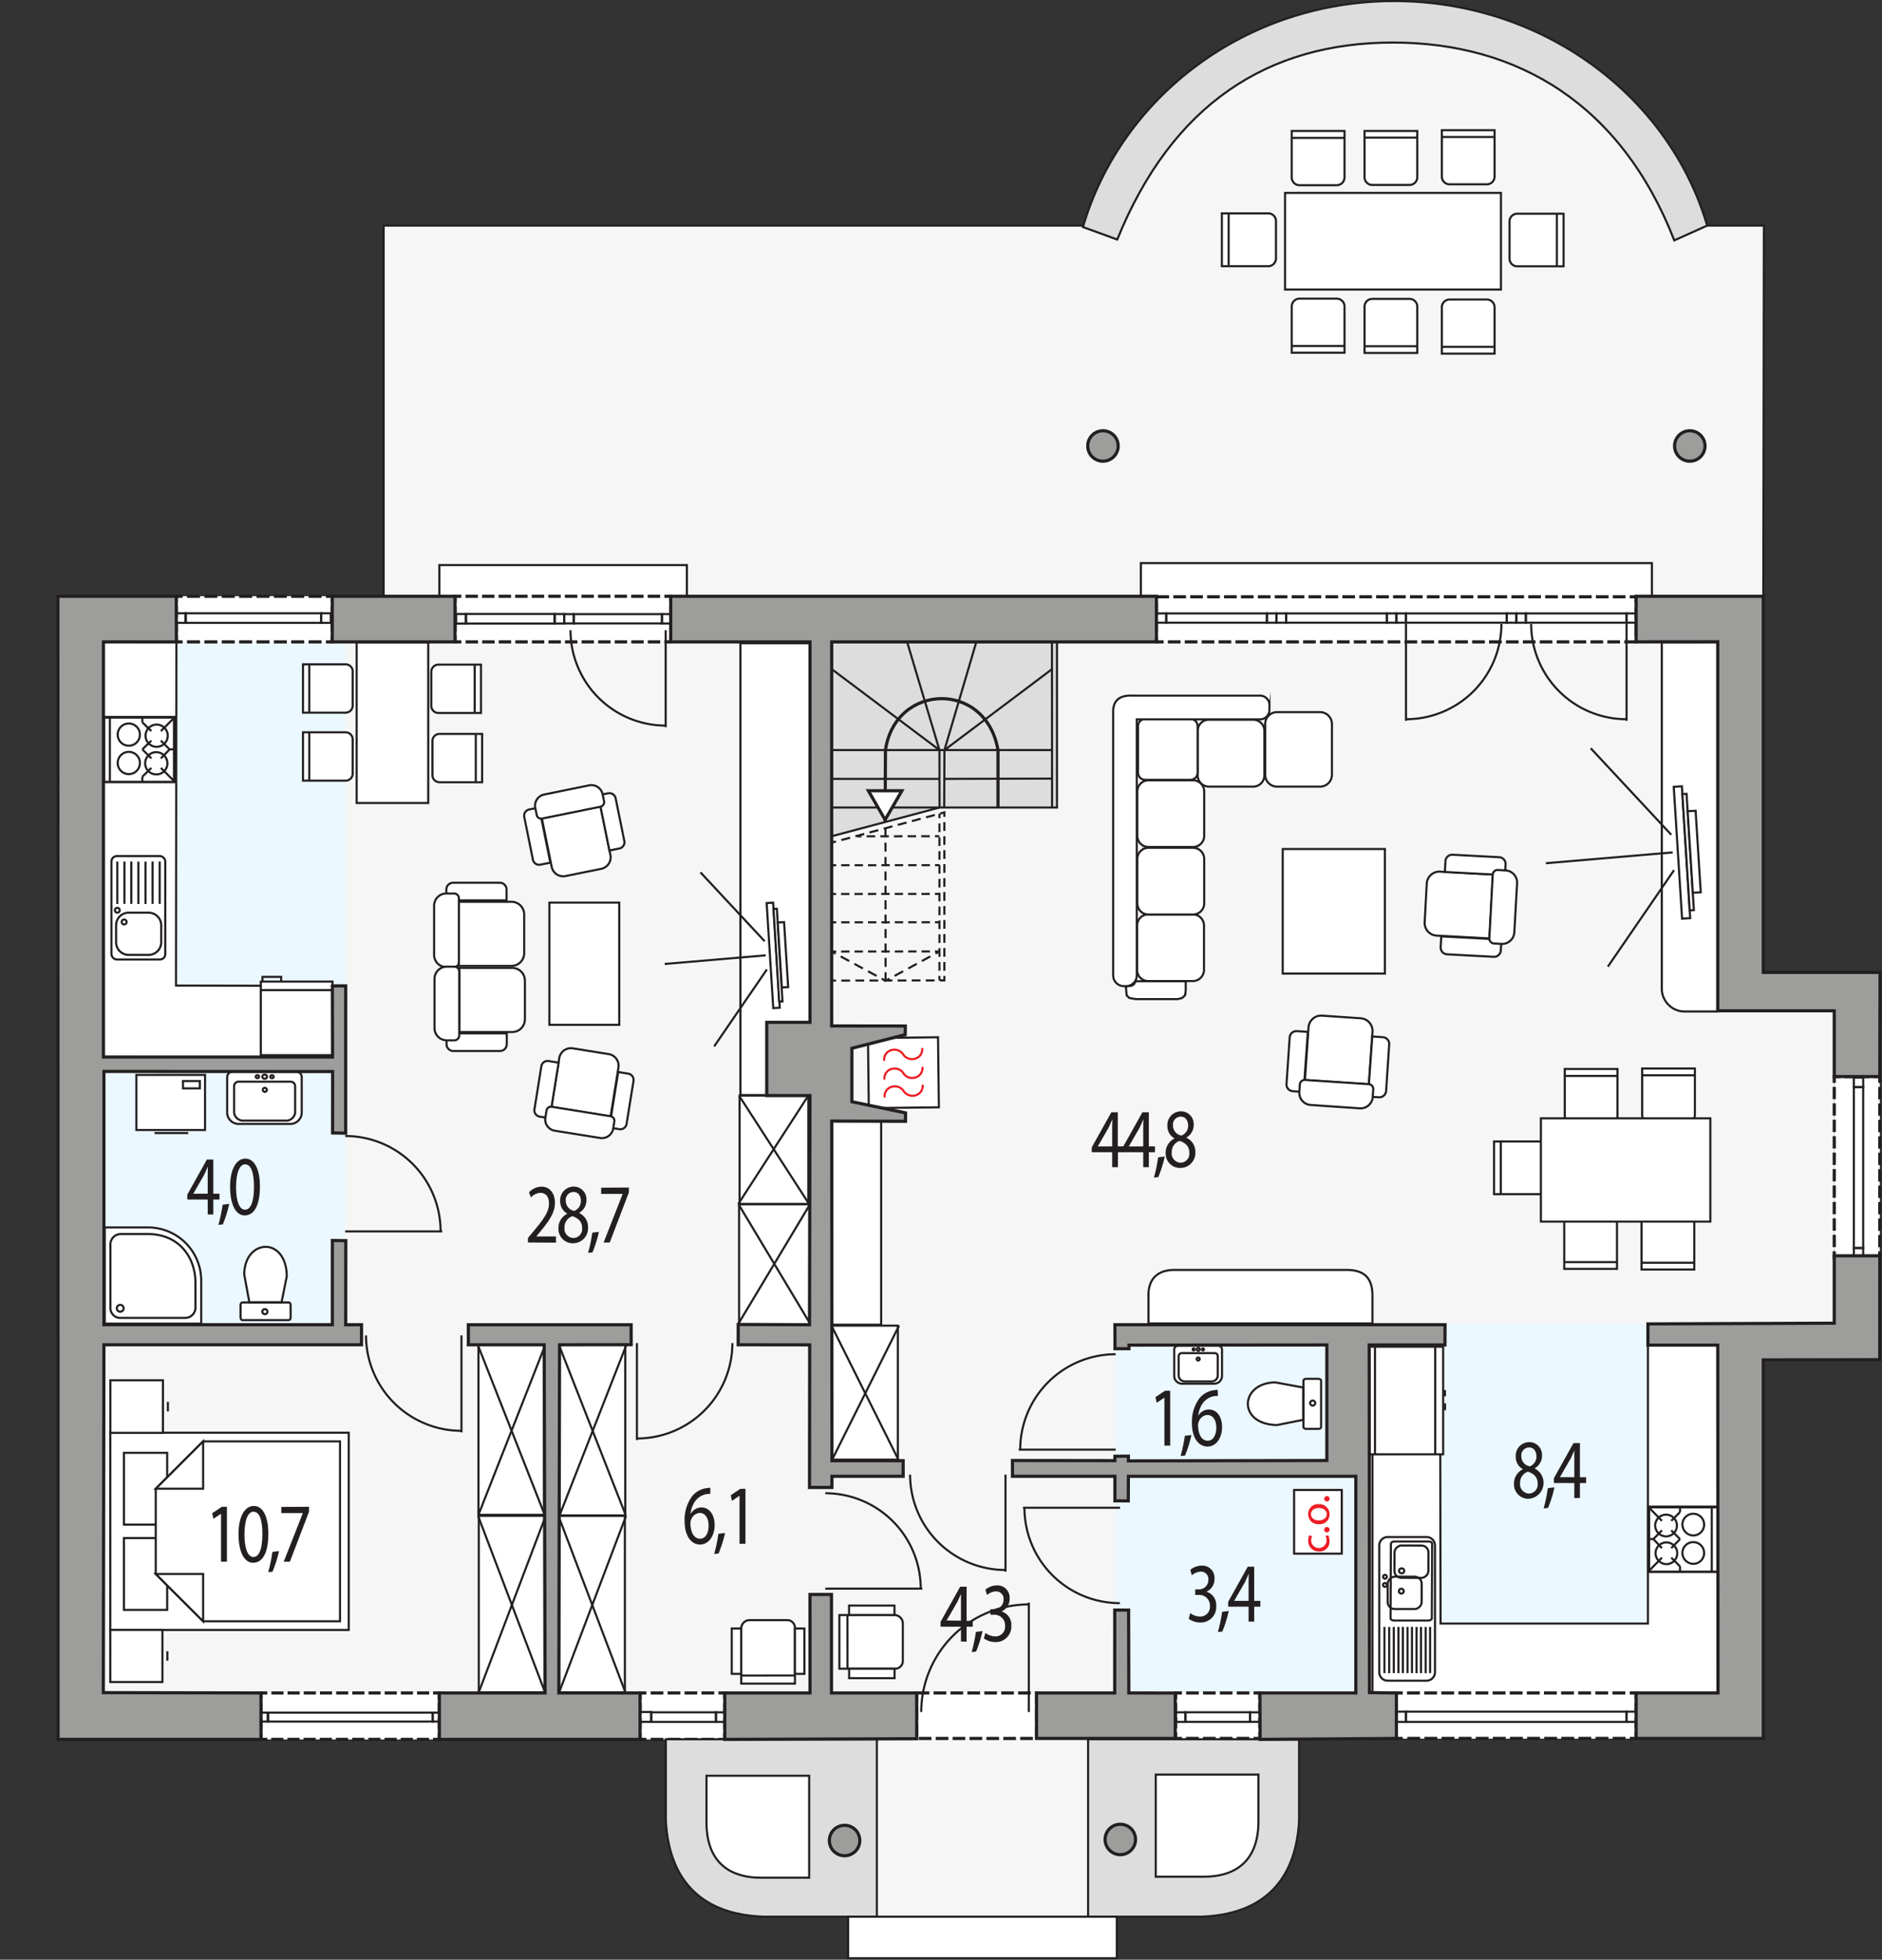 <svg xmlns="http://www.w3.org/2000/svg" viewBox="0 0 445.35 463.8"><rect x="0" y="0" width="445.35" height="463.8" fill="#333333" stroke="none"/><defs><style>.a,.c{fill:#f6f6f6;}.a,.ab,.ac,.ad,.ae,.af,.ag,.ah,.ai,.aj,.ak,.al,.am,.an,.ao,.aq,.ar,.b,.f,.g,.i,.j,.k,.l,.m,.n,.o,.p,.q,.r,.s,.t,.u,.v,.w,.x,.y{stroke:#231f20;}.a,.ab,.b,.f,.g,.y{stroke-miterlimit:22.93;}.a,.aa,.ab,.ac,.ad,.ae,.af,.ag,.ah,.ai,.aj,.ak,.al,.am,.an,.ao,.b,.f,.g,.x,.y{stroke-width:0.5px;}.a,.aa,.ab,.c,.e,.f,.y{fill-rule:evenodd;}.aq,.b,.f,.h,.w{fill:#fff;}.d,.e{fill:#ebf8ff;}.aa,.ad,.ae,.af,.ag,.ah,.ai,.aj,.ak,.al,.am,.an,.ao,.g,.i,.j,.k,.l,.m,.n,.o,.p,.q,.r,.s,.t,.u,.v,.x,.y{fill:none;}.ac,.ad,.ae,.af,.ag,.ah,.ai,.aj,.ak,.al,.am,.an,.ao,.aq,.ar,.i,.j,.k,.l,.m,.n,.o,.p,.q,.r,.s,.t,.u,.v,.w,.x{stroke-miterlimit:10;}.aq,.ar,.i,.j,.k,.l,.m,.n,.o,.p,.q,.r,.s,.t,.u,.v,.w{stroke-width:0.75px;}.j{stroke-dasharray:2.94 0.98;}.k{stroke-dasharray:2.59 0.86;}.l{stroke-dasharray:3.08 1.03;}.m{stroke-dasharray:2.87 0.96;}.n{stroke-dasharray:2.66 0.89;}.o{stroke-dasharray:3.01 1;}.p{stroke-dasharray:3.01 1;}.q{stroke-dasharray:2.66 0.89;}.r{stroke-dasharray:3.04 1.01;}.s{stroke-dasharray:2.59 0.86;}.t{stroke-dasharray:2.59 0.86;}.u{stroke-dasharray:2.92 0.97;}.v{stroke-dasharray:2.99 1;}.w{stroke-dasharray:3 1;}.z{fill:#ec1c24;}.aa{stroke:#ec1c24;stroke-linecap:round;stroke-linejoin:round;}.ab,.ac{fill:#ddd;}.ad{stroke-dasharray:2.08 1.25;}.ae{stroke-dasharray:2.03 1.22;}.af{stroke-dasharray:2.16 1.3;}.ag{stroke-dasharray:2.07 1.24;}.ah{stroke-dasharray:2.13 1.28;}.ai{stroke-dasharray:2.3 1.38;}.aj{stroke-dasharray:2.29 1.38;}.ak{stroke-dasharray:2.05 1.23;}.al{stroke-dasharray:1.98 1.19;}.am{stroke-dasharray:1.98 1.19;}.an{stroke-dasharray:1.98 1.19;}.ao{stroke-dasharray:2.02 1.21;}.ap{fill:#231f20;}.ar{fill:#9d9d9c;}</style></defs><path class="a" d="M417.26,141.13l-326.48.11V53.39h166C279.36-3,360.14-24.85,404,53.39H417.4Z"/><rect class="b" x="269.97" y="133.27" width="120.93" height="11.39"/><rect class="b" x="103.97" y="133.74" width="58.57" height="10.91"/><polygon class="c" points="417.26 141.13 13.7 141.13 13.7 411.44 207.5 411.44 207.5 453.63 257.48 453.63 257.48 411.44 417.26 411.44 417.26 313.22 434.05 313.16 434.05 239.22 417.26 239.22 417.26 141.13"/><rect class="d" x="24.4" y="151.89" width="57.29" height="98.26"/><rect class="d" x="24.59" y="253.58" width="57.1" height="59.68"/><rect class="d" x="263.83" y="318.25" width="57.01" height="82.43"/><polygon class="e" points="324 313.33 406.47 313.33 406.54 400.68 324 400.68 324 313.33"/><polygon class="f" points="406.54 402.65 324.07 402.57 324 344.12 340.82 344.08 340.89 384.25 389.96 384.25 389.96 318.35 406.48 318.35 406.54 402.65"/><rect class="b" x="175.21" y="152.23" width="16.53" height="106.94"/><rect class="b" x="174.9" y="285.03" width="16.76" height="28.47"/><line class="g" x1="191.84" y1="313.5" x2="174.76" y2="285.01"/><line class="g" x1="174.6" y1="313.5" x2="191.68" y2="285.01"/><rect class="h" x="107.67" y="141.13" width="51.05" height="10.78"/><polyline class="i" points="158.72 150.41 158.72 151.91 157.22 151.91"/><line class="j" x1="156.24" y1="151.91" x2="109.66" y2="151.91"/><polyline class="i" points="109.17 151.91 107.67 151.91 107.67 150.41"/><line class="k" x1="107.67" y1="149.55" x2="107.67" y2="143.06"/><polyline class="i" points="107.67 142.63 107.67 141.13 109.17 141.13"/><line class="j" x1="110.15" y1="141.13" x2="156.73" y2="141.13"/><polyline class="i" points="157.22 141.13 158.72 141.13 158.72 142.63"/><line class="k" x1="158.72" y1="143.5" x2="158.72" y2="149.98"/><rect class="h" x="41.72" y="141.13" width="36.91" height="10.78"/><polyline class="i" points="78.63 150.41 78.63 151.91 77.13 151.91"/><line class="l" x1="76.1" y1="151.91" x2="43.74" y2="151.91"/><polyline class="i" points="43.22 151.91 41.72 151.91 41.72 150.41"/><line class="k" x1="41.72" y1="149.55" x2="41.72" y2="143.06"/><polyline class="i" points="41.72 142.63 41.72 141.13 43.22 141.13"/><line class="l" x1="44.25" y1="141.13" x2="76.61" y2="141.13"/><polyline class="i" points="77.13 141.13 78.63 141.13 78.63 142.63"/><line class="k" x1="78.63" y1="143.5" x2="78.63" y2="149.98"/><rect class="h" x="61.76" y="400.68" width="42.21" height="10.98"/><polyline class="i" points="103.97 410.16 103.97 411.66 102.47 411.66"/><line class="m" x1="101.52" y1="411.66" x2="63.74" y2="411.66"/><polyline class="i" points="63.26 411.66 61.76 411.66 61.76 410.16"/><line class="n" x1="61.76" y1="409.28" x2="61.76" y2="402.62"/><polyline class="i" points="61.76 402.18 61.76 400.68 63.26 400.68"/><line class="m" x1="64.22" y1="400.68" x2="102" y2="400.68"/><polyline class="i" points="102.47 400.68 103.97 400.68 103.97 402.18"/><line class="n" x1="103.97" y1="403.07" x2="103.97" y2="409.72"/><polygon class="h" points="171.51 411.67 151.46 411.66 151.46 400.68 171.51 400.68 171.51 411.67"/><polyline class="i" points="171.51 410.17 171.51 411.67 170.01 411.67"/><line class="o" x1="169.01" y1="411.67" x2="153.46" y2="411.66"/><polyline class="i" points="152.96 411.66 151.46 411.66 151.46 410.16"/><line class="n" x1="151.46" y1="409.28" x2="151.46" y2="402.62"/><polyline class="i" points="151.46 402.18 151.46 400.68 152.96 400.68"/><line class="p" x1="153.97" y1="400.68" x2="169.51" y2="400.68"/><polyline class="i" points="170.01 400.68 171.51 400.68 171.51 402.18"/><line class="q" x1="171.51" y1="403.07" x2="171.51" y2="409.73"/><rect class="h" x="330.44" y="400.68" width="56.73" height="10.76"/><polyline class="i" points="387.17 409.94 387.17 411.44 385.67 411.44"/><line class="r" x1="384.66" y1="411.43" x2="332.45" y2="411.43"/><polyline class="i" points="331.94 411.44 330.44 411.44 330.44 409.94"/><line class="s" x1="330.44" y1="409.07" x2="330.44" y2="402.61"/><polyline class="i" points="330.44 402.18 330.44 400.68 331.94 400.68"/><line class="r" x1="332.96" y1="400.68" x2="385.17" y2="400.68"/><polyline class="i" points="385.67 400.68 387.17 400.68 387.17 402.18"/><line class="s" x1="387.17" y1="403.04" x2="387.17" y2="409.5"/><rect class="h" x="434.05" y="254.79" width="10.78" height="42.85"/><polyline class="i" points="434.05 256.29 434.05 254.79 435.55 254.79"/><line class="t" x1="436.42" y1="254.79" x2="442.9" y2="254.79"/><polyline class="i" points="443.33 254.79 444.83 254.79 444.83 256.29"/><line class="u" x1="444.83" y1="257.26" x2="444.83" y2="295.65"/><polyline class="i" points="444.83 296.14 444.83 297.64 443.33 297.64"/><line class="t" x1="442.47" y1="297.64" x2="435.98" y2="297.64"/><polyline class="i" points="435.55 297.64 434.05 297.64 434.05 296.14"/><line class="u" x1="434.05" y1="295.16" x2="434.05" y2="256.78"/><rect class="h" x="278.19" y="400.68" width="19.95" height="10.76"/><polyline class="i" points="298.14 409.94 298.14 411.44 296.64 411.44"/><line class="v" x1="295.64" y1="411.43" x2="280.19" y2="411.43"/><polyline class="i" points="279.69 411.44 278.19 411.44 278.19 409.94"/><line class="s" x1="278.19" y1="409.07" x2="278.19" y2="402.61"/><polyline class="i" points="278.19 402.18 278.19 400.68 279.69 400.68"/><line class="v" x1="280.69" y1="400.68" x2="296.14" y2="400.68"/><polyline class="i" points="296.64 400.68 298.14 400.68 298.14 402.18"/><line class="s" x1="298.14" y1="403.04" x2="298.14" y2="409.5"/><rect class="w" x="273.65" y="141.24" width="113.52" height="10.67"/><rect class="w" x="216.92" y="400.68" width="28.37" height="10.76"/><rect class="x" x="133.52" y="145.35" width="2.23" height="2.19"/><rect class="x" x="135.78" y="145.35" width="20.82" height="2.19"/><rect class="x" x="156.66" y="145.34" width="2.06" height="2.22"/><rect class="x" x="41.72" y="145.15" width="2.27" height="2.26"/><rect class="x" x="43.87" y="145.15" width="32.14" height="2.26"/><rect class="x" x="76.01" y="145.15" width="2.27" height="2.26"/><rect class="x" x="107.95" y="145.32" width="2.27" height="2.26"/><rect class="x" x="110.3" y="145.31" width="21.01" height="2.26"/><rect class="x" x="131.21" y="145.33" width="2.32" height="2.23"/><rect class="x" x="61.76" y="405.33" width="1.58" height="2.11"/><rect class="x" x="63.47" y="405.33" width="38.93" height="2.11"/><rect class="x" x="102.4" y="405.33" width="1.52" height="2.11"/><rect class="x" x="151.46" y="405.18" width="2.64" height="2.33"/><rect class="x" x="169.42" y="405.26" width="2.09" height="2.27"/><rect class="x" x="154.1" y="405.26" width="15.32" height="2.27"/><rect class="x" x="278.28" y="405.26" width="2.27" height="2.27"/><rect class="x" x="280.51" y="405.25" width="15.32" height="2.27"/><rect class="x" x="295.82" y="405.26" width="2.25" height="2.25"/><rect class="x" x="330.45" y="405.1" width="2.26" height="2.43"/><rect class="x" x="332.71" y="405.1" width="52.2" height="2.43"/><rect class="x" x="384.91" y="405.1" width="2.26" height="2.42"/><rect class="x" x="438.69" y="255.02" width="2.21" height="2.26"/><rect class="x" x="438.69" y="257.27" width="2.21" height="38.09"/><rect class="x" x="438.69" y="295.37" width="2.21" height="2.07"/><rect class="x" x="273.62" y="145.18" width="2.35" height="2.19"/><rect class="x" x="275.97" y="145.18" width="23.83" height="2.19"/><rect class="x" x="299.8" y="145.18" width="2.27" height="2.19"/><rect class="x" x="304.34" y="145.18" width="23.83" height="2.19"/><rect class="x" x="328.17" y="145.18" width="2.27" height="2.19"/><rect class="x" x="330.44" y="145.18" width="2.27" height="2.19"/><rect class="x" x="332.71" y="145.18" width="23.83" height="2.19"/><rect class="x" x="356.54" y="145.18" width="2.27" height="2.19"/><rect class="x" x="358.81" y="145.18" width="2.27" height="2.19"/><rect class="x" x="361.07" y="145.18" width="23.84" height="2.19"/><rect class="x" x="384.91" y="145.18" width="2.26" height="2.19"/><rect class="x" x="302.07" y="145.18" width="2.27" height="2.19"/><line class="g" x1="81.68" y1="291.44" x2="104.65" y2="291.44"/><path class="y" d="M81.69,268.86a22.57,22.57,0,0,1,22.57,22.58"/><line class="g" x1="109.2" y1="316.05" x2="109.2" y2="339.01"/><path class="y" d="M86.61,316.05a22.6,22.6,0,0,0,22.59,22.58"/><line class="g" x1="195.29" y1="375.99" x2="218.26" y2="375.99"/><path class="y" d="M195.3,353.41A22.59,22.59,0,0,1,217.88,376"/><line class="g" x1="237.94" y1="349" x2="237.94" y2="371.97"/><path class="y" d="M215.36,349a22.59,22.59,0,0,0,22.58,22.57"/><line class="g" x1="243.46" y1="405.19" x2="243.46" y2="379.29"/><path class="y" d="M218,405.19a25.48,25.48,0,0,1,25.48-25.47"/><line class="g" x1="264.02" y1="343.09" x2="241.06" y2="343.09"/><path class="y" d="M264,320.51a22.58,22.58,0,0,0-22.58,22.58"/><line class="g" x1="157.52" y1="149.16" x2="157.52" y2="172.11"/><path class="y" d="M135,149.16a22.57,22.57,0,0,0,22.57,22.57"/><line class="g" x1="332.71" y1="147.64" x2="332.71" y2="170.6"/><path class="y" d="M355.29,147.65a22.58,22.58,0,0,1-22.58,22.57"/><line class="g" x1="384.91" y1="147.64" x2="384.91" y2="170.6"/><path class="y" d="M362.33,147.65a22.58,22.58,0,0,0,22.58,22.57"/><line class="g" x1="324.77" y1="400.68" x2="324.77" y2="318.77"/><line class="g" x1="38.64" y1="250.09" x2="38.64" y2="151.79"/><line class="g" x1="24.49" y1="243.68" x2="71.99" y2="243.68"/><rect class="b" x="175.01" y="259.29" width="16.27" height="25.65"/><line class="g" x1="191.45" y1="284.94" x2="174.87" y2="259.28"/><line class="g" x1="174.71" y1="284.94" x2="191.29" y2="259.28"/><rect class="b" x="132.41" y="318.27" width="15.55" height="40.38"/><line class="g" x1="132.25" y1="318.27" x2="148.1" y2="358.68"/><line class="g" x1="148.24" y1="318.27" x2="132.4" y2="358.68"/><rect class="b" x="132.32" y="358.77" width="15.55" height="41.76"/><line class="g" x1="132.15" y1="358.77" x2="148" y2="400.56"/><line class="g" x1="148.15" y1="358.77" x2="132.3" y2="400.56"/><rect class="b" x="113.3" y="358.76" width="15.55" height="41.76"/><line class="g" x1="113.13" y1="358.76" x2="128.98" y2="400.55"/><line class="g" x1="129.13" y1="358.76" x2="113.28" y2="400.55"/><rect class="b" x="113.22" y="318.27" width="15.55" height="40.25"/><line class="g" x1="113.06" y1="318.27" x2="128.9" y2="358.54"/><line class="g" x1="129.05" y1="318.27" x2="113.21" y2="358.54"/><rect class="b" x="196.92" y="313.74" width="15.55" height="31.71"/><line class="g" x1="196.76" y1="313.74" x2="212.6" y2="345.47"/><line class="g" x1="212.75" y1="313.74" x2="196.91" y2="345.47"/><path class="f" d="M69.94,253.6H55.21a1.36,1.36,0,0,0-1.45,1.24v8.67A2.73,2.73,0,0,0,56.67,266H68.48a2.73,2.73,0,0,0,2.92-2.48v-8.67A1.37,1.37,0,0,0,69.94,253.6Z"/><path class="y" d="M68.65,256H56.6a1.1,1.1,0,0,0-1.2.92v6.45a2.18,2.18,0,0,0,2.39,1.85h9.67a2.17,2.17,0,0,0,2.38-1.85V257A1.09,1.09,0,0,0,68.65,256Z"/><path class="y" d="M62.59,257.46a.48.48,0,1,0,.56.47A.52.52,0,0,0,62.59,257.46Z"/><path class="y" d="M62.63,254.34a.48.48,0,1,0,0,.95.48.48,0,1,0,0-.95Z"/><path class="y" d="M60.91,254.48a.34.34,0,1,0,0,.67.34.34,0,1,0,0-.67Z"/><path class="y" d="M64.36,254.49a.34.34,0,1,0,0,.67.34.34,0,1,0,0-.67Z"/><rect class="b" x="32.27" y="254.4" width="16.25" height="13.04"/><rect class="g" x="43.3" y="255.85" width="3.99" height="1.74"/><line class="g" x1="44.53" y1="268.16" x2="36.56" y2="268.16"/><path class="f" d="M47.61,313.26H24.78V290.5H34.94a12.57,12.57,0,0,1,12.67,12.6Z"/><path class="f" d="M26.13,294.77v14.7a2.33,2.33,0,0,0,2.51,2.44h15.1a2.43,2.43,0,0,0,2.51-2.44v-5.9c0-5.89-3.79-11.52-11.31-11.51h-6.3A2.48,2.48,0,0,0,26.13,294.77Z"/><path class="y" d="M28.45,310.45a.81.81,0,0,1-.81-.81.81.81,0,1,1,.81.81Z"/><path class="f" d="M68.77,311.8v-2.93c0-.34-.19-.62-.42-.62h-11c-.23,0-.42.28-.42.62v2.93c0,.34.19.63.42.63h11C68.58,312.43,68.77,312.14,68.77,311.8Z"/><path class="y" d="M63.28,310.43a.6.6,0,1,0-.6.6A.6.6,0,0,0,63.28,310.43Z"/><path class="f" d="M67.87,302l-1.24,6.2H59l-1.21-6.6C57.88,293.18,67.71,292.53,67.87,302Z"/><polygon class="f" points="26.1 339.08 26.1 359.26 26.1 365.59 26.1 385.77 82.52 385.77 82.52 365.59 82.52 359.26 82.52 339.08 26.1 339.08"/><rect class="b" x="29.33" y="364.02" width="10.23" height="17"/><rect class="b" x="29.33" y="343.84" width="10.23" height="17"/><polygon class="f" points="48.07 383.71 36.86 372.52 36.86 361.32 36.86 361.32 36.86 352.34 48.07 341.14 80.46 341.14 80.46 361.32 80.46 363.53 80.46 383.71 48.07 383.71"/><polygon class="f" points="48.07 383.72 48.07 372.52 36.86 372.52 48.07 383.72"/><polygon class="f" points="48.07 341.13 48.07 352.34 36.86 352.34 48.07 341.13"/><rect class="b" x="26.12" y="326.68" width="12.44" height="12.44"/><line class="g" x1="39.73" y1="334.03" x2="39.73" y2="331.77"/><rect class="b" x="26.1" y="385.75" width="12.34" height="12.34"/><line class="g" x1="39.6" y1="393.04" x2="39.6" y2="390.8"/><path class="f" d="M146.35,252.62l-1.86,11.63-14-2.25,1.86-11.62a2.8,2.8,0,0,1,3.24-2.26l8.4,1.35A2.78,2.78,0,0,1,146.35,252.62Z"/><path class="f" d="M149.92,255.76l-1.66,10.31a1.51,1.51,0,0,1-1.77,1.17l-2.31-.37,2.11-13.15,2.31.37A1.52,1.52,0,0,1,149.92,255.76Z"/><path class="f" d="M128.11,252.3l-1.65,10.31a1.5,1.5,0,0,0,1.31,1.67l2.31.37,2.11-13.15-2.31-.37A1.5,1.5,0,0,0,128.11,252.3Z"/><path class="f" d="M145.37,265.44l-.26,1.62a2.7,2.7,0,0,1-3,2.28l-10.88-1.74a2.7,2.7,0,0,1-2.17-3.13l.26-1.62a1.07,1.07,0,0,1,1.21-.91l14,2.25A1.08,1.08,0,0,1,145.37,265.44Z"/><path class="f" d="M288.24,318.49H278.8a.91.91,0,0,0-.93.9v6.29a1.84,1.84,0,0,0,1.86,1.8h7.58a1.84,1.84,0,0,0,1.86-1.8v-6.29A.92.92,0,0,0,288.24,318.49Z"/><path class="y" d="M287.41,320.25h-7.72a.73.73,0,0,0-.77.67v4.68a1.45,1.45,0,0,0,1.53,1.34h6.2a1.44,1.44,0,0,0,1.52-1.34v-4.68A.73.73,0,0,0,287.41,320.25Z"/><path class="y" d="M283.53,321.29a.35.35,0,0,0-.36.34.36.36,0,0,0,.72,0A.35.35,0,0,0,283.53,321.29Z"/><path class="y" d="M283.55,319a.35.35,0,0,0-.36.34.36.36,0,0,0,.72,0A.35.35,0,0,0,283.55,319Z"/><path class="y" d="M282.45,319.13a.24.24,0,1,0,.25.24A.25.25,0,0,0,282.45,319.13Z"/><path class="y" d="M284.66,319.14a.24.24,0,1,0,.25.24A.25.25,0,0,0,284.66,319.14Z"/><rect class="b" x="306.23" y="352.63" width="11.28" height="15.07"/><path class="z" d="M314.33,363.38a3.24,3.24,0,0,1,.28,1.39,2.3,2.3,0,0,1-2.47,2.41,2.46,2.46,0,0,1-2.57-2.6,2.94,2.94,0,0,1,.25-1.22l.68.2a2,2,0,0,0-.23,1,1.82,1.82,0,0,0,3.64,0,2.5,2.5,0,0,0-.24-1.08Z"/><path class="z" d="M314,362.66a.59.59,0,0,1-.63-.6.63.63,0,1,1,.63.6Z"/><path class="z" d="M312.05,356a2.37,2.37,0,0,1,2.57,2.41,2.3,2.3,0,0,1-2.49,2.32,2.36,2.36,0,0,1-2.57-2.4A2.29,2.29,0,0,1,312.05,356Zm.05,3.84c1.06,0,1.86-.61,1.86-1.47s-.79-1.47-1.88-1.47c-.82,0-1.86.41-1.86,1.45S311.18,359.84,312.1,359.84Z"/><path class="z" d="M314,355.34a.59.59,0,0,1-.63-.6.63.63,0,1,1,.63.6Z"/><path class="f" d="M312,338.17h-2.93c-.35,0-.63-.19-.63-.42v-11c0-.23.28-.42.63-.42H312c.34,0,.62.19.62.42v11C312.62,338,312.34,338.17,312,338.17Z"/><circle class="g" cx="310.63" cy="332.07" r="0.6"/><path class="f" d="M302.18,337.27l6.2-1.24v-7.64l-6.6-1.22C293.38,327.27,292.73,337.11,302.18,337.27Z"/><rect class="b" x="196.94" y="265.35" width="11.58" height="48.17"/><rect class="b" x="205.49" y="245.59" width="16.58" height="16.58" transform="translate(-3.04 2.59) rotate(-0.69)"/><path class="aa" d="M213.84,258.22a2.51,2.51,0,0,0-2.81-1,2.26,2.26,0,0,0-1.7,2.31m4.5-1.3a2.53,2.53,0,0,0,2.81,1,2.28,2.28,0,0,0,1.7-2.31"/><path class="aa" d="M213.79,254a2.53,2.53,0,0,0-2.81-1,2.28,2.28,0,0,0-1.7,2.31m4.5-1.29a2.51,2.51,0,0,0,2.8,1,2.28,2.28,0,0,0,1.71-2.31"/><path class="aa" d="M213.73,249.54a2.51,2.51,0,0,0-2.8-1,2.27,2.27,0,0,0-1.7,2.31m4.5-1.29a2.5,2.5,0,0,0,2.8,1,2.26,2.26,0,0,0,1.7-2.31"/><rect class="b" x="303.54" y="200.94" width="24.18" height="29.48"/><line class="g" x1="270.43" y1="200.65" x2="270.37" y2="200.65"/><path class="f" d="M271.69,216.41H282.3a2.65,2.65,0,0,1,2.61,2.67v10.45a2.65,2.65,0,0,1-2.61,2.66H271.69a2.65,2.65,0,0,1-2.62-2.66V219.08A2.65,2.65,0,0,1,271.69,216.41Z"/><path class="f" d="M271.74,200.65h10.61a2.64,2.64,0,0,1,2.61,2.67v10.45a2.64,2.64,0,0,1-2.61,2.67H271.74a2.64,2.64,0,0,1-2.61-2.67V203.32A2.64,2.64,0,0,1,271.74,200.65Z"/><path class="f" d="M271.74,184.68h10.61a2.64,2.64,0,0,1,2.61,2.67V197.8a2.64,2.64,0,0,1-2.61,2.66H271.74a2.64,2.64,0,0,1-2.61-2.66V187.35A2.64,2.64,0,0,1,271.74,184.68Z"/><path class="f" d="M299.39,183.26V171.45a2.8,2.8,0,0,1,2.67-2.9h10.45a2.81,2.81,0,0,1,2.67,2.9v11.81a2.81,2.81,0,0,1-2.67,2.91H302.06A2.81,2.81,0,0,1,299.39,183.26Z"/><path class="f" d="M283.42,183.55V172.94a2.65,2.65,0,0,1,2.67-2.61h10.45a2.65,2.65,0,0,1,2.66,2.61v10.61a2.65,2.65,0,0,1-2.66,2.62H286.09A2.65,2.65,0,0,1,283.42,183.55Z"/><path class="f" d="M271,184.56h10.71a1.7,1.7,0,0,0,1.69-1.7v-11a1.7,1.7,0,0,0-1.69-1.7H271a1.71,1.71,0,0,0-1.7,1.7v11A1.7,1.7,0,0,0,271,184.56Z"/><polygon class="f" points="280.58 232.24 268.79 232.24 268.34 232.88 268.34 232.94 267.71 233.33 267.64 233.33 266.43 233.39 266.5 234.48 266.63 235.63 267.26 236.2 268.73 236.46 278.73 236.46 279.69 236.2 280.04 235.94 280.45 235.5 280.59 234.35 280.58 233.5 280.58 232.24"/><path class="f" d="M266.53,233.39h-.69a2.55,2.55,0,0,1-2.42-2.64V168.16c.11-3,2.42-3.66,4.58-3.52h29.94a2.26,2.26,0,0,1,2.45,2v1.61a2.26,2.26,0,0,1-2.45,2H269v60.55A2.55,2.55,0,0,1,266.53,233.39Z"/><path class="f" d="M309.65,243.06l-.85,12.56,15.13,1,.86-12.57A3,3,0,0,0,322,241l-9.08-.62A3,3,0,0,0,309.65,243.06Z"/><path class="f" d="M305.19,245.47l-.76,11.14a1.6,1.6,0,0,0,1.55,1.65l2.5.17,1-14.21-2.49-.17A1.6,1.6,0,0,0,305.19,245.47Z"/><path class="f" d="M328.74,247.12,328,258.26a1.62,1.62,0,0,1-1.77,1.43l-2.5-.17,1-14.22,2.49.17A1.61,1.61,0,0,1,328.74,247.12Z"/><path class="f" d="M307.59,256.65l-.12,1.75a2.88,2.88,0,0,0,2.62,3.11l11.75.81a2.9,2.9,0,0,0,3-2.73l.12-1.76a1.15,1.15,0,0,0-1.05-1.24l-15.13-1A1.16,1.16,0,0,0,307.59,256.65Z"/><path class="f" d="M339.9,221.43l12.57.67.81-15.14-12.58-.67a3,3,0,0,0-3.08,2.87l-.49,9.09A3,3,0,0,0,339.9,221.43Z"/><path class="f" d="M342.38,225.86l11.15.59a1.6,1.6,0,0,0,1.62-1.58l.14-2.5-14.23-.75-.14,2.5A1.62,1.62,0,0,0,342.38,225.86Z"/><path class="f" d="M343.67,202.29l11.15.59a1.61,1.61,0,0,1,1.45,1.75l-.13,2.5-14.23-.76.14-2.5A1.6,1.6,0,0,1,343.67,202.29Z"/><path class="f" d="M353.52,223.29l1.75.1a2.89,2.89,0,0,0,3.07-2.67L359,209a2.89,2.89,0,0,0-2.78-3l-1.75-.1a1.16,1.16,0,0,0-1.23,1.07l-.81,15.15A1.16,1.16,0,0,0,353.52,223.29Z"/><path class="f" d="M406.47,239.39h-8.23a5.46,5.46,0,0,1-5-5.64V152h13.19Z"/><path class="f" d="M319.09,300.56H277.55c-3.94.13-5.78,2.45-5.78,5.87v6.79h53v-6.79C324.72,302.43,322.78,300.69,319.09,300.56Z"/><path class="f" d="M381,265.84h-9a1.83,1.83,0,0,1-1.72-1.92V253h12.48v10.88A1.84,1.84,0,0,1,381,265.84Z"/><line class="g" x1="382.92" y1="254.64" x2="370.44" y2="254.64"/><path class="f" d="M399.32,265.69h-9a1.83,1.83,0,0,1-1.73-1.92V252.89h12.48v10.88A1.84,1.84,0,0,1,399.32,265.69Z"/><line class="g" x1="401.21" y1="254.49" x2="388.73" y2="254.49"/><path class="f" d="M366.35,271.89v9a1.84,1.84,0,0,1-1.92,1.73H353.55V270.16h10.88A1.84,1.84,0,0,1,366.35,271.89Z"/><line class="g" x1="355.15" y1="270" x2="355.15" y2="282.48"/><path class="f" d="M380.89,287.51h-9a1.84,1.84,0,0,0-1.73,1.92v10.88h12.48V289.43A1.84,1.84,0,0,0,380.89,287.51Z"/><line class="g" x1="382.78" y1="298.71" x2="370.3" y2="298.71"/><path class="f" d="M399.18,287.66h-9a1.84,1.84,0,0,0-1.73,1.92v10.88h12.48V289.58A1.84,1.84,0,0,0,399.18,287.66Z"/><line class="g" x1="401.07" y1="298.86" x2="388.59" y2="298.86"/><rect class="b" x="364.63" y="264.68" width="40.1" height="24.44"/><rect class="b" x="390.25" y="356.75" width="16.21" height="15.23"/><line class="g" x1="397.56" y1="370.72" x2="397.56" y2="372"/><line class="g" x1="397.56" y1="357.87" x2="397.56" y2="356.58"/><line class="g" x1="391.25" y1="364.26" x2="390" y2="364.26"/><line class="g" x1="395.48" y1="368.65" x2="397.56" y2="370.72"/><line class="g" x1="391.25" y1="364.26" x2="393.27" y2="366.4"/><line class="g" x1="393.27" y1="362.19" x2="391.25" y2="364.26"/><line class="g" x1="397.56" y1="357.87" x2="395.48" y2="359.94"/><line class="g" x1="390" y1="372" x2="393.27" y2="368.65"/><line class="g" x1="395.48" y1="362.19" x2="397.56" y2="364.26"/><line class="g" x1="395.48" y1="366.4" x2="397.56" y2="364.26"/><line class="g" x1="390" y1="356.58" x2="393.27" y2="359.94"/><polyline class="y" points="405.07 372 405.07 356.58 406.44 356.58 406.44 372 390 372 390 356.58 405.07 356.58"/><path class="y" d="M398.12,367.49a2.57,2.57,0,1,1,2.57,2.63,2.61,2.61,0,0,1-2.57-2.63Z"/><path class="y" d="M398.12,360.77a2.57,2.57,0,1,1,2.57,2.63,2.61,2.61,0,0,1-2.57-2.63Z"/><path class="y" d="M391.68,361a2.57,2.57,0,1,1,2.57,2.62,2.6,2.6,0,0,1-2.57-2.62Z"/><path class="y" d="M391.76,367.57a2.57,2.57,0,1,1,2.57,2.62,2.61,2.61,0,0,1-2.57-2.62Z"/><path class="f" d="M328.38,363.77h9.19a2,2,0,0,1,2,2v30a2,2,0,0,1-2,2h-9.19a2,2,0,0,1-2-2v-30A2,2,0,0,1,328.38,363.77Z"/><path class="f" d="M329.91,364.83l8.23,0c.42,0,.76.25.76.54L338.82,383c0,.29-.35.53-.77.53l-8.23,0c-.42,0-.76-.24-.76-.54l.08-17.54C329.14,365.07,329.49,364.83,329.91,364.83Z"/><rect class="g" x="330.18" y="365.59" width="7.65" height="8.04" rx="1.64" transform="translate(-37.18 701.87) rotate(-89.73)"/><path class="y" d="M331.63,371.2a.58.58,0,1,1,0,1.15.59.59,0,0,1-.57-.58A.57.57,0,0,1,331.63,371.2Z"/><rect class="g" x="330.13" y="374.75" width="7.65" height="8.04" rx="1.64" transform="matrix(0, -1, 1, 0, -46.37, 710.94)"/><path class="y" d="M331.6,377.16a.59.59,0,0,0,.58-.58.58.58,0,0,0-.58-.57.57.57,0,0,0-.57.57A.58.58,0,0,0,331.6,377.16Z"/><path class="y" d="M327.74,372.73a.43.43,0,0,1,.44.45.45.45,0,0,1-.44.45.46.46,0,0,1-.45-.46A.45.45,0,0,1,327.74,372.73Z"/><path class="y" d="M327.73,374.66a.45.45,0,1,1,0,.9.45.45,0,0,1,0-.9Z"/><line class="g" x1="337.37" y1="385.05" x2="337.37" y2="395.99"/><line class="g" x1="333.08" y1="385.04" x2="333.08" y2="395.98"/><line class="g" x1="335.21" y1="385.05" x2="335.21" y2="395.99"/><line class="g" x1="330.92" y1="385.04" x2="330.92" y2="395.98"/><line class="g" x1="338.42" y1="385.04" x2="338.42" y2="395.98"/><line class="g" x1="334.13" y1="385.03" x2="334.13" y2="395.97"/><line class="g" x1="336.26" y1="385.04" x2="336.26" y2="395.98"/><line class="g" x1="331.97" y1="385.03" x2="331.97" y2="395.97"/><line class="g" x1="329.82" y1="385.04" x2="329.82" y2="395.98"/><line class="g" x1="328.73" y1="385.06" x2="328.73" y2="396"/><line class="g" x1="327.61" y1="385.04" x2="327.61" y2="395.98"/><rect class="b" x="324" y="318.73" width="17.5" height="25.46"/><line class="g" x1="325.37" y1="344.19" x2="325.37" y2="318.73"/><line class="g" x1="339.62" y1="318.73" x2="339.62" y2="344.19"/><line class="g" x1="341.93" y1="328.98" x2="341.93" y2="330.47"/><line class="g" x1="341.95" y1="332.13" x2="341.95" y2="333.76"/><path class="f" d="M213.64,384.07v9.12a1.81,1.81,0,0,1-1.85,1.75H198.63V382.24l13,0A2,2,0,0,1,213.64,384.07Z"/><line class="g" x1="200.54" y1="382.18" x2="200.55" y2="394.79"/><rect class="b" x="200.92" y="379.99" width="10.74" height="2.24"/><rect class="b" x="200.94" y="394.94" width="10.74" height="2.24"/><path class="f" d="M177.25,383.44h9.12a1.81,1.81,0,0,1,1.74,1.86v13.16H175.4V385.42A2,2,0,0,1,177.25,383.44Z"/><line class="g" x1="175.34" y1="396.55" x2="187.95" y2="396.54"/><rect class="b" x="173.16" y="385.42" width="2.24" height="10.74"/><rect class="b" x="188.11" y="385.42" width="2.24" height="10.74"/><rect class="b" x="84.4" y="152.06" width="16.94" height="37.99"/><path class="f" d="M83.46,158.81v8.27a1.69,1.69,0,0,1-1.76,1.59h-10V157.23h10A1.68,1.68,0,0,1,83.46,158.81Z"/><line class="g" x1="73.19" y1="157.08" x2="73.19" y2="168.52"/><path class="f" d="M102.06,158.89v8.27a1.69,1.69,0,0,0,1.76,1.58h10V157.3h-10A1.69,1.69,0,0,0,102.06,158.89Z"/><line class="g" x1="112.33" y1="157.16" x2="112.33" y2="168.59"/><path class="f" d="M102.33,183.55v-8.27a1.68,1.68,0,0,1,1.76-1.58h10v11.43h-10A1.68,1.68,0,0,1,102.33,183.55Z"/><line class="g" x1="112.59" y1="185.28" x2="112.59" y2="173.84"/><polygon class="f" points="24.48 250.17 78.69 250.2 78.65 233.33 41.65 233.25 41.74 151.91 24.4 151.87 24.48 250.17"/><rect class="b" x="61.72" y="232.31" width="16.97" height="17.42"/><line class="b" x1="61.72" y1="234.33" x2="78.69" y2="234.33"/><polyline class="y" points="62.11 232.31 62.11 231.2 66.53 231.2 66.53 232.31"/><rect class="b" x="24.59" y="169.84" width="16.58" height="15.23"/><line class="g" x1="33.68" y1="183.82" x2="33.68" y2="185.09"/><line class="g" x1="33.68" y1="170.96" x2="33.68" y2="169.68"/><line class="g" x1="40.14" y1="177.36" x2="41.42" y2="177.36"/><line class="g" x1="35.82" y1="181.74" x2="33.68" y2="183.82"/><line class="g" x1="40.14" y1="177.36" x2="38.07" y2="179.49"/><line class="g" x1="38.07" y1="175.28" x2="40.14" y2="177.36"/><line class="g" x1="33.68" y1="170.96" x2="35.82" y2="173.03"/><line class="g" x1="41.42" y1="185.09" x2="38.07" y2="181.74"/><line class="g" x1="35.82" y1="175.28" x2="33.68" y2="177.36"/><line class="g" x1="35.82" y1="179.49" x2="33.68" y2="177.36"/><line class="g" x1="41.42" y1="169.68" x2="38.07" y2="173.03"/><polyline class="y" points="26 185.09 26 169.68 24.6 169.68 24.6 185.09 41.42 185.09 41.42 169.68 26 169.68"/><path class="y" d="M33.11,180.58a2.63,2.63,0,1,0-2.63,2.63,2.63,2.63,0,0,0,2.63-2.63Z"/><path class="y" d="M33.11,173.86a2.63,2.63,0,1,0-2.63,2.63,2.63,2.63,0,0,0,2.63-2.63Z"/><path class="y" d="M39.7,174.13a2.63,2.63,0,1,0-2.63,2.62,2.63,2.63,0,0,0,2.63-2.62Z"/><path class="y" d="M39.61,180.66A2.63,2.63,0,1,0,37,183.28a2.62,2.62,0,0,0,2.62-2.62Z"/><rect class="b" x="26.37" y="202.61" width="12.74" height="24.48" rx="1.27"/><path class="y" d="M30.4,226h4.82a3,3,0,0,0,2.93-3v-4a3,3,0,0,0-2.93-3H30.4a3,3,0,0,0-2.93,3v4A3,3,0,0,0,30.4,226Z"/><path class="y" d="M29.38,218.79a.58.58,0,1,0-.58-.58A.58.58,0,0,0,29.38,218.79Z"/><path class="y" d="M27.76,216a.56.56,0,0,0,.57-.57.57.57,0,0,0-.57-.57.58.58,0,0,0-.57.57A.57.57,0,0,0,27.76,216Z"/><line class="g" x1="27.76" y1="213.94" x2="27.76" y2="203.91"/><line class="g" x1="29.44" y1="213.92" x2="29.44" y2="203.89"/><line class="g" x1="31.07" y1="213.92" x2="31.07" y2="203.89"/><line class="g" x1="32.75" y1="213.95" x2="32.75" y2="203.92"/><line class="g" x1="34.43" y1="213.95" x2="34.43" y2="203.92"/><line class="g" x1="36.11" y1="213.92" x2="36.11" y2="203.89"/><line class="g" x1="37.79" y1="213.92" x2="37.79" y2="203.89"/><path class="ab" d="M307.41,431.05c-.85,14.58-9,22.12-23.23,22.58h-26.7v-42h49.93Z"/><path class="f" d="M297.79,431.06c0,10.23-6.4,13.1-12.8,13.1h-11.5V420h24.3Z"/><path class="ab" d="M157.56,431.05c.86,14.58,9,22.12,23.23,22.58H207.5v-42H157.56Z"/><path class="f" d="M167.18,431.3c0,10.23,6.4,13.1,12.8,13.1h11.5V420.27h-24.3Z"/><rect class="b" x="200.69" y="453.63" width="63.59" height="9.83"/><polygon class="f" points="398.04 217.42 399.96 217.3 398 186.1 396.07 186.22 398.04 217.42"/><polygon class="f" points="399.85 215.46 400.83 215.4 399.1 187.88 398.11 187.94 399.85 215.46"/><polygon class="f" points="400.58 211.29 402.46 211.18 401.24 191.88 399.36 191.99 400.58 211.29"/><line class="g" x1="365.81" y1="204.3" x2="395.81" y2="201.74"/><line class="g" x1="376.43" y1="177.1" x2="395.48" y2="197.56"/><line class="g" x1="380.48" y1="228.78" x2="396.14" y2="205.94"/><polygon class="ac" points="196.8 197.92 222.33 191.12 223.43 191.12 250.12 191.12 250.12 151.94 196.8 151.94 196.8 197.92"/><line class="ac" x1="223.47" y1="184.34" x2="248.93" y2="184.27"/><line class="ac" x1="223.49" y1="177.52" x2="248.93" y2="177.52"/><line class="ac" x1="223.49" y1="177.52" x2="249.02" y2="158.31"/><line class="ac" x1="248.93" y1="152.02" x2="248.96" y2="191.22"/><line class="ac" x1="223.49" y1="177.52" x2="231.03" y2="151.94"/><line class="ac" x1="214.66" y1="151.94" x2="222.31" y2="177.52"/><line class="ac" x1="196.8" y1="158.35" x2="222.31" y2="177.52"/><line class="ac" x1="196.8" y1="177.52" x2="222.31" y2="177.52"/><line class="ac" x1="196.8" y1="184.34" x2="222.31" y2="184.34"/><line class="ac" x1="196.8" y1="191.12" x2="222.33" y2="191.12"/><path class="i" d="M236.16,191.12v-13.6c-2.83-16.54-24.29-15.92-26.63,0l-.08,17"/><polyline class="x" points="223.43 191.12 223.49 177.52 222.31 177.52 222.33 191.12"/><polyline class="x" points="223.47 230.97 223.47 232.03 222.4 232.03"/><line class="ad" x1="221.15" y1="232.04" x2="198.45" y2="232.08"/><polyline class="x" points="197.83 232.08 196.76 232.08 196.76 231.02"/><line class="ae" x1="196.77" y1="229.8" x2="196.8" y2="201.1"/><polyline class="x" points="196.8 200.49 196.8 199.43 197.82 199.15"/><line class="af" x1="199.08" y1="198.82" x2="221.81" y2="192.72"/><polyline class="x" points="222.44 192.55 223.47 192.27 223.47 193.34"/><line class="ag" x1="223.47" y1="194.58" x2="223.47" y2="230.35"/><line class="ah" x1="209.53" y1="196.01" x2="209.56" y2="232.13"/><line class="x" x1="196.8" y1="225.2" x2="197.73" y2="225.71"/><line class="ai" x1="198.94" y1="226.36" x2="208.02" y2="231.29"/><polyline class="x" points="208.63 231.62 209.56 232.13 210.5 231.62"/><line class="aj" x1="211.7" y1="230.96" x2="220.77" y2="226.02"/><line class="x" x1="221.37" y1="225.69" x2="222.31" y2="225.18"/><line class="x" x1="222.31" y1="192.59" x2="222.31" y2="193.65"/><line class="ak" x1="222.31" y1="194.88" x2="222.31" y2="230.35"/><line class="x" x1="222.31" y1="230.97" x2="222.31" y2="232.03"/><line class="x" x1="196.8" y1="225.2" x2="197.86" y2="225.2"/><line class="al" x1="199.05" y1="225.2" x2="220.65" y2="225.18"/><line class="x" x1="221.24" y1="225.18" x2="222.31" y2="225.18"/><line class="x" x1="196.81" y1="218.29" x2="197.87" y2="218.28"/><line class="am" x1="199.06" y1="218.28" x2="220.66" y2="218.27"/><line class="x" x1="221.25" y1="218.27" x2="222.32" y2="218.27"/><line class="x" x1="196.78" y1="211.58" x2="197.84" y2="211.58"/><line class="an" x1="199.03" y1="211.58" x2="220.63" y2="211.57"/><line class="x" x1="221.23" y1="211.57" x2="222.29" y2="211.56"/><line class="x" x1="196.81" y1="204.78" x2="197.87" y2="204.78"/><line class="al" x1="199.06" y1="204.78" x2="220.66" y2="204.76"/><line class="x" x1="221.26" y1="204.76" x2="222.32" y2="204.76"/><line class="x" x1="202.8" y1="197.93" x2="203.86" y2="197.93"/><line class="ao" x1="205.08" y1="197.93" x2="220.62" y2="197.91"/><line class="x" x1="221.23" y1="197.91" x2="222.29" y2="197.91"/><path class="ap" d="M124.93,294.06V293l1.11-1.34c2.65-3.16,3.85-4.84,3.87-6.8,0-1.32-.51-2.55-2.07-2.55a3.21,3.21,0,0,0-2.2,1.11l-.45-1.24a4.06,4.06,0,0,1,2.94-1.33c2.24,0,3.19,1.93,3.19,3.79,0,2.4-1.4,4.34-3.59,7l-.83,1v0h4.67v1.46Z"/><path class="ap" d="M132.15,290.76a3.72,3.72,0,0,1,2.06-3.48v-.06a3.28,3.28,0,0,1-1.65-2.92,3.23,3.23,0,0,1,3.21-3.47,3,3,0,0,1,3,3.21,3.39,3.39,0,0,1-1.71,3v.06a3.58,3.58,0,0,1,2.09,3.36,3.54,3.54,0,0,1-3.53,3.78A3.38,3.38,0,0,1,132.15,290.76Zm5.6-.08c0-1.58-.88-2.34-2.29-2.84a2.71,2.71,0,0,0-1.87,2.68,2.19,2.19,0,0,0,2.08,2.48A2.11,2.11,0,0,0,137.75,290.68Zm-3.87-6.5a2.43,2.43,0,0,0,2,2.4,2.47,2.47,0,0,0,1.58-2.36c0-1-.49-2.12-1.76-2.12A1.87,1.87,0,0,0,133.88,284.18Z"/><path class="ap" d="M139.15,296.52a32.82,32.82,0,0,0,1-4.78l1.57-.2a27.4,27.4,0,0,1-1.52,4.86Z"/><path class="ap" d="M148.82,281.05v1.16l-4.53,11.85h-1.45l4.51-11.5v0h-5.09v-1.47Z"/><path class="ap" d="M168.08,353.57a4.06,4.06,0,0,0-1.05.08c-2.21.46-3.38,2.48-3.62,4.62h.05a2.93,2.93,0,0,1,2.51-1.5c1.84,0,3.14,1.66,3.14,4.2,0,2.38-1.3,4.58-3.46,4.58S162,363.39,162,360a9.42,9.42,0,0,1,1.76-5.86,5.29,5.29,0,0,1,3.33-1.92,5.47,5.47,0,0,1,1-.1Zm-.4,7.5c0-1.86-.84-3-2.14-3a2.35,2.35,0,0,0-2,1.6,1.89,1.89,0,0,0-.16.78c0,2.14.82,3.72,2.29,3.72C166.87,364.19,167.68,362.93,167.68,361.07Z"/><path class="ap" d="M169,367.79a35.71,35.71,0,0,0,1-4.78l1.57-.2a28.17,28.17,0,0,1-1.53,4.86Z"/><path class="ap" d="M175,354h0l-1.81,1.22-.27-1.34,2.28-1.52h1.2v13H175Z"/><path class="ap" d="M49.15,287.44V283.9H44.32v-1.17l4.64-8.3h1.52v8.09h1.46v1.38H50.48v3.54Zm0-4.92v-4.35c0-.68,0-1.36.05-2h-.05c-.32.76-.57,1.32-.86,1.92l-2.55,4.43v0Z"/><path class="ap" d="M51.68,289.9a35.71,35.71,0,0,0,1-4.78l1.57-.2a28.26,28.26,0,0,1-1.52,4.86Z"/><path class="ap" d="M61.51,280.79c0,4.43-1.32,6.87-3.62,6.87-2,0-3.41-2.38-3.44-6.69s1.5-6.76,3.61-6.76S61.51,276.65,61.51,280.79Zm-5.65.2c0,3.39.83,5.31,2.11,5.31,1.44,0,2.13-2.1,2.13-5.43s-.66-5.3-2.12-5.3C56.75,275.57,55.86,277.45,55.86,281Z"/><path class="ap" d="M52.3,358.25h0l-1.8,1.22-.28-1.34,2.28-1.52h1.2v13H52.3Z"/><path class="ap" d="M63.5,363c0,4.42-1.31,6.86-3.62,6.86-2,0-3.41-2.38-3.44-6.68s1.5-6.76,3.62-6.76S63.5,358.83,63.5,363Zm-5.65.2c0,3.38.83,5.3,2.11,5.3,1.44,0,2.13-2.1,2.13-5.42s-.66-5.3-2.11-5.3C58.74,357.75,57.85,359.63,57.85,363.17Z"/><path class="ap" d="M63.46,372.07a34.21,34.21,0,0,0,1-4.78l1.57-.2A28.26,28.26,0,0,1,64.47,372Z"/><path class="ap" d="M73.13,356.61v1.16L68.6,369.61H67.14l4.52-11.5v0H66.57v-1.46Z"/><path class="ap" d="M263.18,276.24V272.7h-4.83v-1.16l4.64-8.3h1.52v8.08H266v1.38h-1.46v3.54Zm0-4.92V267c0-.68,0-1.36.05-2h-.05c-.32.76-.57,1.32-.86,1.92l-2.55,4.42v0Z"/><path class="ap" d="M270.53,276.24V272.7h-4.84v-1.16l4.65-8.3h1.52v8.08h1.45v1.38h-1.45v3.54Zm0-4.92V267c0-.68,0-1.36.05-2h-.05c-.32.76-.58,1.32-.87,1.92l-2.54,4.42v0Z"/><path class="ap" d="M273.05,278.7a32.82,32.82,0,0,0,1-4.78l1.57-.2a28.26,28.26,0,0,1-1.52,4.86Z"/><path class="ap" d="M275.84,272.94a3.72,3.72,0,0,1,2.06-3.48v-.06a3.28,3.28,0,0,1-1.65-2.92,3.23,3.23,0,0,1,3.22-3.46,3,3,0,0,1,3,3.2,3.39,3.39,0,0,1-1.71,3v.06a3.58,3.58,0,0,1,2.1,3.36,3.55,3.55,0,0,1-3.54,3.78A3.38,3.38,0,0,1,275.84,272.94Zm5.6-.08c0-1.58-.88-2.34-2.29-2.84a2.73,2.73,0,0,0-1.87,2.68,2.19,2.19,0,0,0,2.08,2.48A2.11,2.11,0,0,0,281.44,272.86Zm-3.87-6.5a2.43,2.43,0,0,0,2,2.4,2.48,2.48,0,0,0,1.59-2.36c0-1-.5-2.12-1.76-2.12A1.87,1.87,0,0,0,277.57,266.36Z"/><path class="ap" d="M227.4,388.49V385h-4.83v-1.16l4.64-8.31h1.52v8.09h1.46V385h-1.46v3.54Zm0-4.92v-4.35c0-.68,0-1.36,0-2h0c-.32.76-.57,1.32-.86,1.92L224,383.53v0Z"/><path class="ap" d="M229.93,391a35.71,35.71,0,0,0,1-4.78l1.57-.2a28.26,28.26,0,0,1-1.52,4.86Z"/><path class="ap" d="M233.18,386.47a4.06,4.06,0,0,0,2.3.82,2.28,2.28,0,0,0,2.35-2.52,2.49,2.49,0,0,0-2.68-2.6h-.79v-1.32h.79a2.21,2.21,0,0,0,2.32-2.21,1.75,1.75,0,0,0-1.83-2,3.36,3.36,0,0,0-2.08.86l-.37-1.28a4.29,4.29,0,0,1,2.72-1,2.87,2.87,0,0,1,3,3.1,3.21,3.21,0,0,1-1.92,3.07v0a3.23,3.23,0,0,1,2.32,3.34,3.65,3.65,0,0,1-3.79,3.9,4.55,4.55,0,0,1-2.71-.88Z"/><path class="ap" d="M281.65,381.78a4.06,4.06,0,0,0,2.31.82,2.3,2.3,0,0,0,2.35-2.52,2.5,2.5,0,0,0-2.69-2.6h-.79v-1.32h.79a2.21,2.21,0,0,0,2.32-2.2,1.76,1.76,0,0,0-1.82-2,3.42,3.42,0,0,0-2.09.86l-.36-1.28a4.27,4.27,0,0,1,2.72-1,2.87,2.87,0,0,1,3,3.11,3.2,3.2,0,0,1-1.92,3.06v0a3.24,3.24,0,0,1,2.33,3.34A3.65,3.65,0,0,1,284,384a4.49,4.49,0,0,1-2.7-.88Z"/><path class="ap" d="M288.19,386.26a32.82,32.82,0,0,0,1-4.78l1.57-.2a27.4,27.4,0,0,1-1.52,4.86Z"/><path class="ap" d="M295.46,383.8v-3.54h-4.83V379.1l4.64-8.31h1.52v8.09h1.46v1.38h-1.46v3.54Zm0-4.92v-4.34c0-.68,0-1.36.05-2h-.05c-.32.75-.58,1.32-.86,1.92l-2.55,4.42v0Z"/><path class="ap" d="M358.27,351.23a3.72,3.72,0,0,1,2.06-3.48v-.06a3.28,3.28,0,0,1-1.65-2.92,3.22,3.22,0,0,1,3.21-3.46,3,3,0,0,1,3,3.2,3.39,3.39,0,0,1-1.71,3v.06a3.78,3.78,0,0,1-1.44,7.15A3.39,3.39,0,0,1,358.27,351.23Zm5.6-.08c0-1.58-.88-2.34-2.29-2.84a2.71,2.71,0,0,0-1.87,2.68,2.2,2.2,0,0,0,2.08,2.49A2.12,2.12,0,0,0,363.87,351.15Zm-3.87-6.5a2.43,2.43,0,0,0,2,2.4,2.47,2.47,0,0,0,1.58-2.36c0-1-.49-2.12-1.76-2.12A1.87,1.87,0,0,0,360,344.65Z"/><path class="ap" d="M365.27,357a33,33,0,0,0,1-4.79l1.57-.2a27.54,27.54,0,0,1-1.52,4.87Z"/><path class="ap" d="M372.54,354.54V351h-4.83v-1.16l4.64-8.3h1.52v8.08h1.46V351h-1.46v3.55Zm0-4.93v-4.34c0-.68,0-1.36,0-2h0c-.32.76-.58,1.32-.86,1.92l-2.55,4.42v0Z"/><path class="ab" d="M264.38,56.69c13-32.06,35.7-46.62,65.22-46.62s54,14.56,66.6,46.82c0,0,7.78-3.5,7.78-3.5C394.92,22.54,364.91.25,329.88.25s-64.57,22.62-73.62,53.48Z"/><rect class="b" x="304.09" y="45.65" width="51.09" height="22.88"/><path class="f" d="M316.4,43.83h-9a1.85,1.85,0,0,1-1.73-1.93V31h12.49V41.9A1.85,1.85,0,0,1,316.4,43.83Z"/><line class="g" x1="318.29" y1="32.63" x2="305.8" y2="32.63"/><path class="f" d="M333.63,43.77h-9a1.84,1.84,0,0,1-1.73-1.92V31h12.48V41.85A1.84,1.84,0,0,1,333.63,43.77Z"/><line class="g" x1="335.51" y1="32.57" x2="323.03" y2="32.57"/><path class="f" d="M351.92,43.62h-9a1.84,1.84,0,0,1-1.73-1.92V30.82h12.48V41.7A1.83,1.83,0,0,1,351.92,43.62Z"/><line class="g" x1="353.8" y1="32.42" x2="341.32" y2="32.42"/><path class="f" d="M316.4,70.69h-9a1.84,1.84,0,0,0-1.73,1.92V83.49h12.49V72.61A1.84,1.84,0,0,0,316.4,70.69Z"/><line class="g" x1="318.29" y1="81.89" x2="305.8" y2="81.89"/><path class="f" d="M333.63,70.74h-9a1.84,1.84,0,0,0-1.73,1.92V83.54h12.48V72.66A1.84,1.84,0,0,0,333.63,70.74Z"/><line class="g" x1="335.51" y1="81.94" x2="323.03" y2="81.94"/><path class="f" d="M351.92,70.89h-9a1.85,1.85,0,0,0-1.73,1.93V83.7h12.48V72.82A1.84,1.84,0,0,0,351.92,70.89Z"/><line class="g" x1="353.8" y1="82.09" x2="341.32" y2="82.09"/><path class="f" d="M301.94,52.22v9A1.84,1.84,0,0,1,300,63H289.14V50.5H300A1.83,1.83,0,0,1,301.94,52.22Z"/><line class="g" x1="290.74" y1="50.34" x2="290.74" y2="62.82"/><path class="f" d="M357.21,52.3v9a1.84,1.84,0,0,0,1.92,1.73H370V50.58H359.13A1.83,1.83,0,0,0,357.21,52.3Z"/><line class="g" x1="368.41" y1="50.42" x2="368.41" y2="62.9"/><line class="g" x1="265.05" y1="356.84" x2="242.08" y2="356.84"/><path class="y" d="M265,379.42a22.58,22.58,0,0,1-22.58-22.58"/><line class="g" x1="150.72" y1="317.87" x2="150.72" y2="340.83"/><path class="y" d="M173.31,317.87a22.6,22.6,0,0,1-22.59,22.58"/><path class="f" d="M83.46,174.91v8.27a1.68,1.68,0,0,1-1.76,1.58h-10V173.32h10A1.69,1.69,0,0,1,83.46,174.91Z"/><line class="g" x1="73.19" y1="173.18" x2="73.19" y2="184.61"/><polygon class="f" points="182.98 238.59 184.52 238.5 182.95 213.64 181.42 213.73 182.98 238.59"/><rect class="b" x="183.73" y="215.06" width="0.79" height="21.97" transform="translate(-13.4 11.61) rotate(-3.48)"/><polygon class="f" points="185.01 233.71 186.51 233.62 185.54 218.24 184.04 218.33 185.01 233.71"/><line class="g" x1="157.3" y1="228.14" x2="181.21" y2="226.1"/><line class="g" x1="165.76" y1="206.47" x2="180.94" y2="222.76"/><line class="g" x1="169" y1="247.65" x2="181.47" y2="229.44"/><rect class="b" x="130.01" y="213.62" width="16.53" height="28.93"/><path class="f" d="M121.12,213.43h-12.6V228.6h12.6a3,3,0,0,0,2.92-3v-9.1A3,3,0,0,0,121.12,213.43Z"/><path class="f" d="M121.28,229.08H108.69v15.17h12.59a3,3,0,0,0,2.93-3v-9.1A3,3,0,0,0,121.28,229.08Z"/><path class="f" d="M118.33,208.92H107.17a1.62,1.62,0,0,0-1.55,1.67v2.5h14.25v-2.5A1.61,1.61,0,0,0,118.33,208.92Z"/><path class="f" d="M118.38,248.74H107.21a1.61,1.61,0,0,1-1.54-1.66v-2.51h14.25v2.51A1.61,1.61,0,0,1,118.38,248.74Z"/><path class="f" d="M107.42,211.46h-1.76a2.89,2.89,0,0,0-2.93,2.82v11.78a2.89,2.89,0,0,0,2.93,2.83h1.76a1.16,1.16,0,0,0,1.17-1.13V212.59A1.15,1.15,0,0,0,107.42,211.46Z"/><path class="f" d="M107.5,228.78h-1.75a2.89,2.89,0,0,0-2.93,2.83v11.78a2.89,2.89,0,0,0,2.93,2.82h1.75a1.14,1.14,0,0,0,1.17-1.13V229.91A1.15,1.15,0,0,0,107.5,228.78Z"/><path class="ap" d="M275.54,330.78h0L273.7,332l-.27-1.34,2.27-1.52h1.21v13h-1.37Z"/><path class="ap" d="M279.37,344.6a35.71,35.71,0,0,0,1-4.78l1.57-.2a29.17,29.17,0,0,1-1.52,4.86Z"/><path class="ap" d="M288.22,330.38a4.11,4.11,0,0,0-1.06.08c-2.21.46-3.38,2.48-3.62,4.62h0a2.94,2.94,0,0,1,2.51-1.5c1.85,0,3.14,1.66,3.14,4.2,0,2.38-1.29,4.58-3.46,4.58s-3.68-2.16-3.68-5.54a9.42,9.42,0,0,1,1.76-5.86,5.29,5.29,0,0,1,3.33-1.92,5.49,5.49,0,0,1,1-.1Zm-.4,7.5c0-1.86-.85-3-2.15-3a2.33,2.33,0,0,0-2,1.6,1.74,1.74,0,0,0-.16.78c0,2.14.81,3.72,2.28,3.72C287,341,287.82,339.74,287.82,337.88Z"/><path class="f" d="M130.56,205.21l-2.34-11.54,13.89-2.82,2.34,11.54a2.79,2.79,0,0,1-2.23,3.25l-8.34,1.69A2.79,2.79,0,0,1,130.56,205.21Z"/><path class="f" d="M126.12,203.53l-2.07-10.23a1.5,1.5,0,0,1,1.24-1.73l2.29-.46,2.65,13.06-2.3.46A1.51,1.51,0,0,1,126.12,203.53Z"/><path class="f" d="M147.75,199.1l-2.08-10.23a1.51,1.51,0,0,0-1.81-1.11l-2.3.47,2.65,13.06,2.3-.47A1.51,1.51,0,0,0,147.75,199.1Z"/><path class="f" d="M127,192.87l-.32-1.61a2.69,2.69,0,0,1,2-3.2l10.79-2.2a2.72,2.72,0,0,1,3.14,2.16l.33,1.61a1.1,1.1,0,0,1-.82,1.29l-13.91,2.82A1.09,1.09,0,0,1,127,192.87Z"/><polygon class="aq" points="209.45 194.02 205.49 187.15 213.42 187.15 209.45 194.02"/><polygon class="ar" points="81.83 293.63 78.65 293.59 78.65 313.52 24.59 313.52 24.59 253.58 78.71 253.61 78.7 268.14 81.8 268.19 81.81 233.32 78.65 233.33 78.69 250.17 24.48 250.17 24.48 151.91 41.74 151.91 41.71 141.13 13.7 141.13 13.74 411.66 61.76 411.66 61.76 400.67 24.45 400.6 24.59 318.27 85.55 318.27 85.55 313.52 81.81 313.53 81.83 293.63"/><rect class="ar" x="78.63" y="141.13" width="29.04" height="10.78"/><polygon class="ar" points="132.41 318.27 149.36 318.25 149.35 313.53 110.83 313.53 110.83 318.27 128.77 318.27 128.99 400.68 103.97 400.68 103.97 411.66 151.46 411.66 151.46 400.68 132.24 400.68 132.41 318.27"/><path class="ar" d="M261,109.15a3.6,3.6,0,1,0-3.6-3.6A3.6,3.6,0,0,0,261,109.15Z"/><path class="ar" d="M399.86,109.15a3.6,3.6,0,1,0-3.59-3.6A3.6,3.6,0,0,0,399.86,109.15Z"/><polygon class="ar" points="191.67 241.96 181.44 241.96 181.44 259.29 191.67 259.29 191.56 313.53 174.69 313.46 174.68 318.27 191.6 318.29 191.56 352.04 196.87 352.04 196.87 349.4 213.72 349.4 213.72 345.71 196.87 345.71 196.82 265.33 214.28 265.38 214.28 263.39 201.59 260.75 201.59 248.09 214.21 244.88 214.24 242.83 196.8 242.81 196.81 151.91 273.65 151.91 273.65 141.13 158.72 141.13 158.72 151.91 191.68 151.91 191.67 241.96"/><polygon class="ar" points="263.85 319.2 267.15 319.2 267.15 318.35 313.98 318.31 313.98 345.66 267.02 345.75 267.02 344.63 263.83 344.65 263.83 345.69 239.58 345.66 239.58 349.4 263.83 349.4 263.83 355.2 266.99 355.22 267.02 349.4 320.84 349.4 320.84 400.68 298.14 400.68 298.19 411.67 330.44 411.44 330.44 400.68 324.07 400.59 324 318.31 341.93 318.31 341.95 313.52 263.83 313.52 263.85 319.2"/><path class="ar" d="M199.86,432a3.6,3.6,0,1,0,3.6,3.6A3.6,3.6,0,0,0,199.86,432Z"/><polygon class="ar" points="267.07 381.06 263.79 381.06 263.78 400.68 245.28 400.68 245.28 411.44 278.1 411.44 278.1 400.69 267.12 400.68 267.07 381.06"/><polygon class="ar" points="196.76 377.37 191.67 377.37 191.68 400.68 171.51 400.68 171.51 411.67 216.92 411.51 216.92 400.68 196.76 400.68 196.76 377.37"/><path class="ar" d="M265.11,431.75a3.6,3.6,0,1,0,3.6,3.6A3.6,3.6,0,0,0,265.11,431.75Z"/><polygon class="ar" points="444.83 297.21 434.05 297.21 434.05 313.16 389.96 313.33 389.96 318.35 406.48 318.35 406.54 400.68 387.17 400.68 387.17 411.44 417.26 411.44 417.26 321.85 444.82 321.8 444.83 297.21"/><polygon class="ar" points="417.26 230.14 417.26 141.13 387.17 141.13 387.17 151.91 406.48 151.89 406.48 239.22 434.05 239.22 434.05 254.79 444.83 254.79 444.89 230.14 417.26 230.14"/></svg>